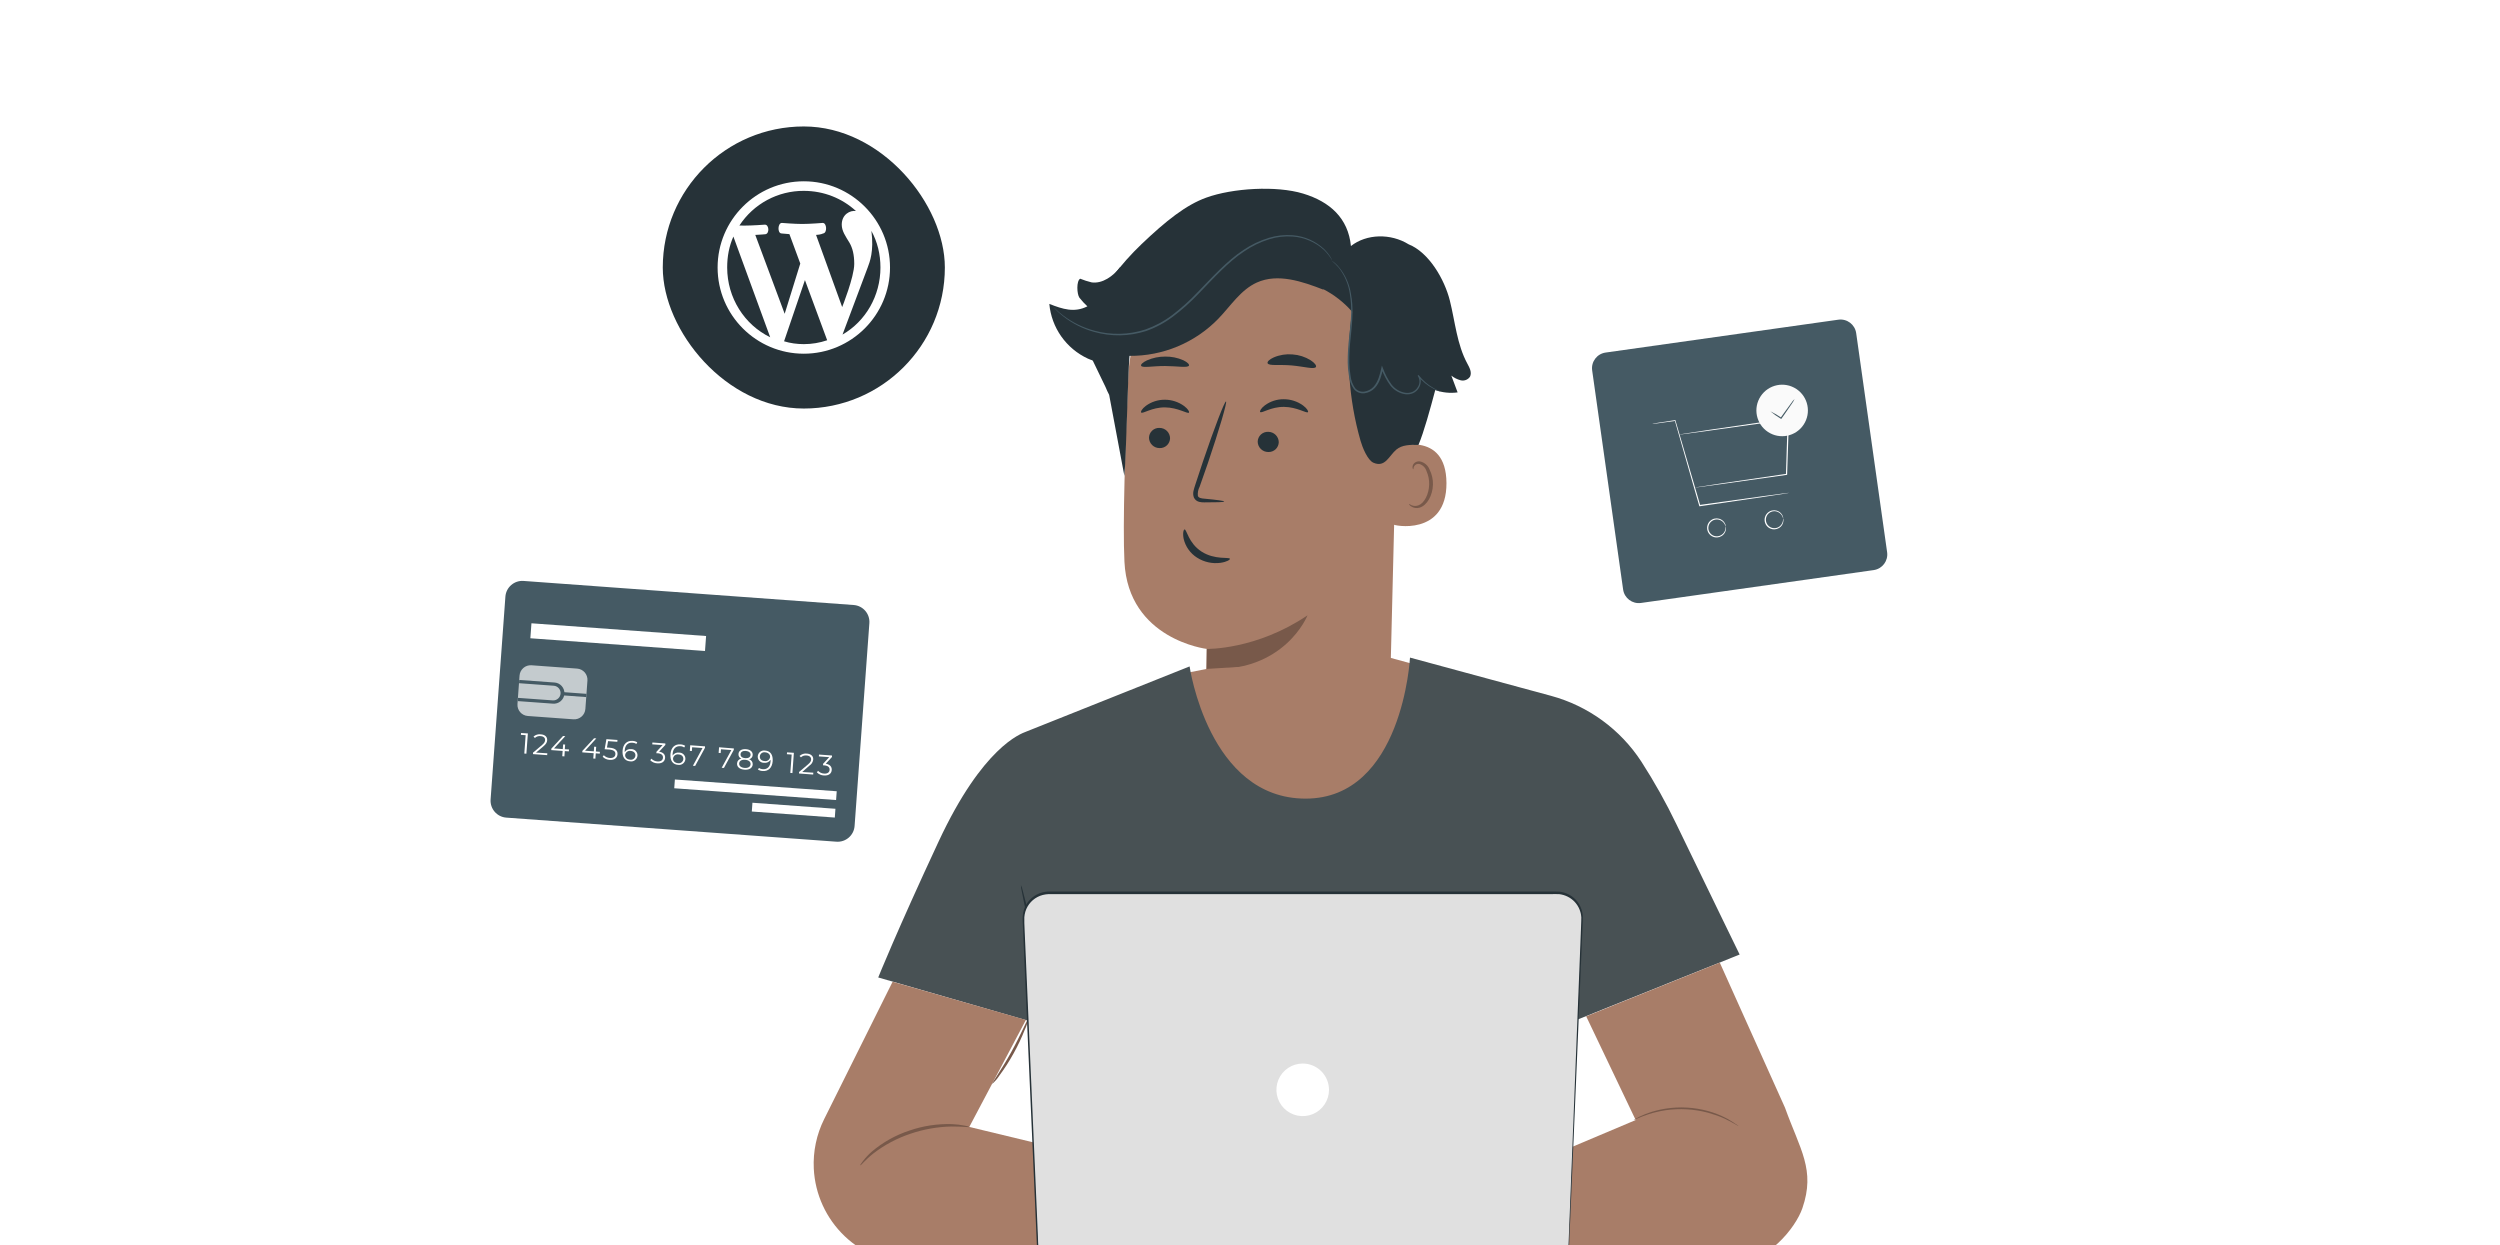 <svg width="261" height="130" viewBox="0 0 261 130" fill="none" xmlns="http://www.w3.org/2000/svg">
<g clip-path="url(#clip0_377_269)">
<path d="M145.896 40.648L145.1 72.943C144.967 78.436 143.645 86.475 134.972 85.865C127.487 84.771 125.755 77.581 125.889 72.455C125.952 70.026 125.997 68 125.987 67.747C125.987 67.747 117.783 66.773 117.391 58.632C117.202 54.692 117.468 46.548 117.797 39.179C117.97 35.364 119.573 31.753 122.287 29.066C125.001 26.378 128.627 24.811 132.444 24.676L133.23 24.648C141.728 24.827 146.32 32.154 145.896 40.648Z" fill="#A87D68"/>
<path d="M123.668 55.274C123.886 55.238 124.064 56.701 125.446 57.589C126.827 58.478 128.366 58.133 128.401 58.336C128.437 58.427 128.091 58.661 127.431 58.757C126.574 58.876 125.703 58.685 124.973 58.219C124.272 57.776 123.771 57.076 123.577 56.269C123.45 55.66 123.566 55.279 123.668 55.274Z" fill="#263238"/>
<path d="M125.987 67.748C125.987 67.748 131.137 67.867 136.504 64.242C136.504 64.242 134.127 70.293 125.962 69.851L125.987 67.748Z" fill="#78594A"/>
<path d="M131.561 43.014C131.715 43.186 132.683 42.464 134.047 42.478C135.41 42.492 136.399 43.179 136.55 43.029C136.623 42.951 136.466 42.646 136.034 42.327C135.451 41.906 134.749 41.679 134.029 41.679C133.318 41.672 132.624 41.896 132.052 42.317C131.635 42.632 131.491 42.937 131.561 43.014Z" fill="#263238"/>
<path d="M131.302 46.117C131.309 46.404 131.428 46.677 131.634 46.877C131.839 47.078 132.115 47.19 132.402 47.19C132.543 47.197 132.684 47.175 132.816 47.126C132.948 47.077 133.069 47.002 133.172 46.906C133.274 46.809 133.357 46.693 133.414 46.564C133.47 46.435 133.501 46.297 133.503 46.156C133.496 45.869 133.377 45.596 133.171 45.395C132.965 45.195 132.689 45.083 132.402 45.083C132.262 45.076 132.121 45.098 131.989 45.147C131.857 45.196 131.736 45.27 131.633 45.367C131.53 45.464 131.448 45.58 131.391 45.708C131.334 45.837 131.304 45.976 131.302 46.117Z" fill="#263238"/>
<path d="M127.806 52.357C127.806 52.287 127.025 52.182 125.759 52.063C125.437 52.042 125.132 51.989 125.058 51.775C125.021 51.445 125.084 51.111 125.24 50.818C125.514 50.033 125.798 49.209 126.099 48.364C127.288 44.858 128.136 41.959 127.996 41.914C127.856 41.868 126.772 44.68 125.584 48.196C125.296 49.061 125.023 49.889 124.764 50.681C124.658 51.05 124.462 51.47 124.644 51.944C124.695 52.054 124.771 52.152 124.865 52.23C124.959 52.308 125.069 52.363 125.188 52.392C125.367 52.435 125.551 52.454 125.735 52.448C127.004 52.452 127.803 52.427 127.806 52.357Z" fill="#263238"/>
<path d="M132.336 37.917C132.455 38.226 133.556 38.036 134.856 38.152C136.157 38.268 137.223 38.594 137.384 38.31C137.458 38.173 137.265 37.889 136.83 37.609C136.259 37.255 135.61 37.047 134.94 37.002C134.273 36.942 133.601 37.048 132.984 37.311C132.514 37.517 132.283 37.77 132.336 37.917Z" fill="#263238"/>
<path d="M119.133 38.187C119.266 38.44 120.339 38.205 121.629 38.212C122.919 38.219 123.978 38.426 124.125 38.173C124.188 38.054 123.985 37.823 123.543 37.612C122.948 37.348 122.302 37.216 121.65 37.227C120.993 37.223 120.342 37.358 119.74 37.623C119.291 37.837 119.074 38.054 119.133 38.187Z" fill="#263238"/>
<path d="M145.444 46.713C145.584 46.647 150.99 44.855 151.011 50.436C151.032 56.017 145.426 54.889 145.402 54.727C145.377 54.566 145.444 46.713 145.444 46.713Z" fill="#A87D68"/>
<path d="M147.112 52.606C147.137 52.606 147.211 52.673 147.372 52.75C147.606 52.844 147.867 52.844 148.101 52.75C148.69 52.533 149.181 51.593 149.205 50.587C149.219 50.105 149.124 49.626 148.928 49.185C148.875 49.011 148.78 48.852 148.652 48.723C148.523 48.593 148.366 48.497 148.192 48.441C148.08 48.413 147.962 48.424 147.858 48.473C147.753 48.522 147.669 48.607 147.621 48.711C147.547 48.866 147.582 48.978 147.554 48.988C147.526 48.999 147.431 48.894 147.477 48.666C147.506 48.527 147.583 48.403 147.694 48.315C147.77 48.256 147.856 48.213 147.948 48.188C148.04 48.163 148.136 48.156 148.231 48.168C148.46 48.213 148.674 48.316 148.853 48.467C149.032 48.617 149.169 48.812 149.251 49.03C149.494 49.513 149.614 50.047 149.601 50.587C149.57 51.712 148.999 52.764 148.199 53.002C148.049 53.046 147.892 53.056 147.738 53.031C147.584 53.006 147.437 52.947 147.309 52.859C147.123 52.743 147.091 52.617 147.112 52.606Z" fill="#78594A"/>
<path d="M153.191 37.963C152.101 35.954 151.919 33.598 151.365 31.383C150.811 29.167 149.184 26.352 147.063 25.507C145.188 24.346 142.671 24.403 141.037 25.686C140.75 22.772 138.842 21.058 136.045 20.21C133.247 19.361 128.683 19.638 125.941 20.63C123.813 21.395 121.735 23.049 119.165 25.5C118.085 26.531 117.09 27.648 116.192 28.841L113.454 36.34L115.414 40.399C115.529 40.676 115.649 40.95 115.796 41.223L117.384 49.682C117.591 47.4 117.734 39.435 117.92 37.153C119.643 37.167 121.35 36.832 122.94 36.17C124.53 35.507 125.969 34.53 127.172 33.297C128.473 31.957 129.517 30.261 131.221 29.493C133.416 28.508 135.954 29.381 138.197 30.254L138.103 30.163C139.267 30.755 140.308 31.565 141.167 32.55C140.49 37.053 140.789 41.649 142.043 46.026C142.232 46.681 142.765 48.042 143.393 48.312C144.627 48.841 145.009 47.579 145.787 46.93C146.362 46.45 147.19 46.419 148.087 46.454C148.665 45.083 149.297 42.759 149.84 40.725C150.588 40.989 151.388 41.072 152.175 40.967C151.955 40.385 151.737 39.801 151.519 39.214C151.808 39.445 152.143 39.612 152.501 39.705C152.681 39.748 152.871 39.735 153.044 39.667C153.217 39.599 153.365 39.481 153.468 39.327C153.689 38.885 153.419 38.383 153.191 37.963Z" fill="#263238"/>
<path d="M138.99 27.186C139.274 27.424 139.537 27.684 139.779 27.965C140.394 28.764 140.79 29.71 140.928 30.71C141.04 31.394 141.084 32.088 141.058 32.782C141.034 33.532 140.942 34.331 140.855 35.172C140.747 36.056 140.695 36.946 140.697 37.837C140.703 38.307 140.747 38.776 140.827 39.239C140.88 39.738 141.06 40.215 141.349 40.624C141.485 40.787 141.66 40.913 141.859 40.987C142.057 41.062 142.272 41.085 142.481 41.052C142.883 40.992 143.252 40.801 143.533 40.508C144.08 39.916 144.234 39.148 144.392 38.468L144.22 38.485C144.444 39.111 144.756 39.701 145.146 40.238C145.526 40.731 146.08 41.06 146.695 41.157C146.982 41.197 147.275 41.157 147.54 41.041C147.787 40.925 147.993 40.737 148.129 40.501C148.256 40.289 148.325 40.047 148.329 39.8C148.327 39.565 148.243 39.338 148.091 39.158L148.003 39.232C148.465 39.805 149.043 40.274 149.7 40.606C149.873 40.694 150.051 40.771 150.233 40.838C150.295 40.862 150.36 40.881 150.425 40.894C150.37 40.857 150.31 40.829 150.247 40.81C150.127 40.754 149.949 40.676 149.731 40.554C149.097 40.2 148.541 39.724 148.094 39.151L148.003 39.225C148.127 39.402 148.194 39.613 148.194 39.83C148.194 40.046 148.127 40.257 148.003 40.434C147.876 40.643 147.691 40.809 147.47 40.911C147.229 41.014 146.964 41.046 146.706 41.006C146.132 40.911 145.617 40.599 145.269 40.133C144.892 39.612 144.592 39.039 144.378 38.433L144.269 38.166L144.206 38.447C144.052 39.123 143.884 39.849 143.386 40.396C143.134 40.658 142.802 40.829 142.443 40.883C142.266 40.911 142.085 40.894 141.917 40.833C141.749 40.771 141.599 40.668 141.482 40.533C141.214 40.148 141.047 39.702 140.999 39.236C140.921 38.779 140.878 38.317 140.869 37.854C140.863 36.971 140.913 36.088 141.016 35.211C141.1 34.37 141.184 33.567 141.202 32.806C141.222 32.101 141.169 31.396 141.044 30.703C140.892 29.687 140.469 28.73 139.821 27.933C139.588 27.639 139.307 27.386 138.99 27.186Z" fill="#455A64"/>
<path d="M119.137 43.067C119.291 43.239 120.259 42.517 121.622 42.531C122.986 42.545 123.975 43.232 124.125 43.081C124.199 43.004 124.041 42.699 123.61 42.38C123.028 41.959 122.327 41.732 121.608 41.731C120.897 41.726 120.202 41.95 119.628 42.37C119.207 42.685 119.06 42.994 119.137 43.067Z" fill="#263238"/>
<path d="M119.954 45.707C119.962 45.994 120.082 46.267 120.288 46.468C120.494 46.668 120.77 46.78 121.058 46.78C121.198 46.786 121.339 46.764 121.47 46.715C121.602 46.666 121.723 46.591 121.825 46.494C121.927 46.398 122.009 46.282 122.066 46.153C122.123 46.025 122.153 45.886 122.155 45.745C122.148 45.459 122.029 45.186 121.823 44.985C121.617 44.785 121.342 44.673 121.054 44.673C120.914 44.666 120.773 44.688 120.641 44.737C120.509 44.785 120.388 44.86 120.285 44.957C120.182 45.053 120.1 45.169 120.043 45.298C119.986 45.427 119.956 45.566 119.954 45.707Z" fill="#263238"/>
<path d="M116.911 27.929C116.21 28.827 115.109 29.633 113.973 29.483C113.563 29.384 113.161 29.255 112.77 29.097C112.364 29.328 112.42 30.692 112.69 31.078C112.942 31.402 113.221 31.704 113.524 31.982C112.167 32.666 110.961 32.284 109.549 31.726C109.659 32.946 110.088 34.115 110.792 35.117C111.497 36.118 112.452 36.917 113.563 37.434C114.264 37.752 115.14 37.938 115.806 37.532C116.392 37.181 116.644 36.48 116.834 35.803C117.534 33.378 117.932 30.876 118.018 28.354L116.911 27.929Z" fill="#263238"/>
<path d="M139.053 27.148C138.824 26.763 138.546 26.409 138.225 26.096C137.323 25.274 136.169 24.78 134.951 24.694C134.116 24.635 133.278 24.733 132.48 24.985C131.563 25.276 130.694 25.699 129.899 26.24C128.199 27.365 126.695 29.044 125.051 30.745C124.254 31.579 123.391 32.348 122.471 33.044C121.61 33.697 120.652 34.211 119.631 34.566C117.879 35.126 116.001 35.156 114.232 34.654C113.044 34.327 111.934 33.764 110.968 32.999L110.527 32.627C110.401 32.519 110.309 32.41 110.229 32.329L110.05 32.14C110.011 32.098 109.99 32.073 109.994 32.07L110.064 32.126L110.253 32.301C110.337 32.378 110.436 32.483 110.562 32.589L111.003 32.939C111.975 33.673 113.08 34.211 114.257 34.524C116.001 35.001 117.847 34.959 119.568 34.401C120.576 34.049 121.522 33.542 122.373 32.897C123.282 32.203 124.136 31.44 124.928 30.615C126.565 28.932 128.083 27.232 129.815 26.096C130.625 25.549 131.511 25.125 132.445 24.837C133.262 24.587 134.12 24.492 134.972 24.561C136.213 24.661 137.381 25.184 138.282 26.043C138.519 26.278 138.727 26.541 138.902 26.825C138.951 26.92 138.993 26.994 139.025 27.053C139.056 27.113 139.056 27.144 139.053 27.148Z" fill="#455A64"/>
<path d="M122.86 70.45L125.952 69.837L145.079 68.655L149.156 69.767L148.62 79.695L139.403 85.574L130.464 85.395L124.841 80.277L123.596 75.197L122.86 70.45Z" fill="#A87D68"/>
<path d="M175.032 86.082C173.946 83.818 172.718 81.624 171.358 79.513C169.163 76.144 165.807 73.7 161.928 72.645L147.204 68.652C147.204 68.652 146.439 83.376 136.304 83.376C126.169 83.376 124.195 69.574 124.195 69.574L107.14 76.379C106.555 76.606 102.6 77.974 97.997 87.842C93.615 97.241 91.687 102.047 91.687 102.047L109.236 107.117L110.334 122.917L109.962 131.941L163.281 131.822L162.983 121.508L163.207 105.693L163.873 106.77L181.619 99.653C181.619 99.653 179.333 94.969 175.032 86.082Z" fill="#485154"/>
<path d="M163.463 95.632C163.544 95.632 163.495 101.346 163.358 108.393C163.221 115.439 163.06 121.14 162.983 121.14C162.906 121.14 162.951 115.425 163.088 108.379C163.225 101.332 163.4 95.632 163.463 95.632Z" fill="#263238"/>
<path d="M106.579 92.393C106.669 92.579 106.735 92.776 106.776 92.978C106.881 93.36 107.025 93.918 107.193 94.605C107.526 95.986 107.94 97.9 108.325 100.032C108.711 102.163 108.984 104.105 109.152 105.511C109.237 106.212 109.3 106.787 109.331 107.183C109.361 107.388 109.368 107.595 109.352 107.8C109.283 107.606 109.238 107.403 109.219 107.198C109.149 106.745 109.061 106.191 108.956 105.539C108.739 104.137 108.427 102.209 108.045 100.081C107.663 97.953 107.28 96.039 106.993 94.65C106.863 94.002 106.755 93.451 106.663 93.003C106.613 92.803 106.585 92.599 106.579 92.393Z" fill="#263238"/>
<path d="M93.187 102.493L86.043 116.835C85.246 118.436 84.873 120.215 84.959 122.002C85.09 124.683 86.247 127.211 88.19 129.063C90.134 130.914 92.715 131.947 95.399 131.948L115.887 130.759L116.784 121.413L101.194 117.651L107.102 106.482L93.187 102.493Z" fill="#A87D68"/>
<path d="M101.194 117.652C101.194 117.718 100.493 117.599 99.354 117.606C97.882 117.635 96.424 117.893 95.031 118.37C93.64 118.835 92.337 119.53 91.175 120.425C90.292 121.126 89.871 121.697 89.822 121.662C89.773 121.627 89.895 121.494 90.081 121.231C90.359 120.868 90.671 120.533 91.014 120.232C92.166 119.253 93.497 118.507 94.933 118.034C96.359 117.541 97.863 117.312 99.371 117.357C99.826 117.374 100.279 117.428 100.725 117.518C100.888 117.536 101.046 117.581 101.194 117.652Z" fill="#78594A"/>
<path d="M107.35 106.37C107.288 106.751 107.17 107.121 107 107.467C106.665 108.325 106.272 109.158 105.825 109.963C105.382 110.771 104.884 111.547 104.336 112.288C104.129 112.612 103.877 112.903 103.585 113.154C103.519 113.104 104.549 111.699 105.58 109.827C106.611 107.955 107.273 106.342 107.35 106.37Z" fill="#78594A"/>
<path d="M180.89 131.899H156.834V122.819L170.766 116.933L165.598 106.104L179.544 100.494L186.352 115.639C187.933 120.039 189.549 122.128 188.171 126.132C187.456 128.211 184.497 131.899 180.89 131.899Z" fill="#A87D68"/>
<path d="M112.774 120.87H116.784C116.784 120.87 125.833 117.599 127.694 117.911C129.37 118.191 135.509 122.268 136.711 123.075C136.844 123.166 136.946 123.295 137.002 123.446C137.119 123.766 137.109 124.118 136.972 124.43C136.835 124.741 136.584 124.988 136.269 125.119L136.143 125.171L136.196 125.353C136.268 125.591 136.3 125.838 136.29 126.086C136.277 126.274 136.203 126.453 136.081 126.597C135.958 126.74 135.793 126.841 135.609 126.883C135.425 126.926 135.233 126.909 135.059 126.834C134.886 126.759 134.741 126.631 134.646 126.468L134.877 126.878C134.971 127.046 135.015 127.237 135.004 127.429L134.983 127.804C134.971 128.007 134.897 128.203 134.772 128.363C134.647 128.524 134.476 128.643 134.282 128.705C134.098 128.764 133.901 128.77 133.715 128.721C133.529 128.672 133.36 128.57 133.23 128.428C132.452 127.573 130.776 125.858 129.633 125.669C128.401 125.518 127.161 125.455 125.92 125.48C125.667 125.481 125.42 125.559 125.211 125.703C125.002 125.847 124.841 126.05 124.749 126.286C125.426 126.335 130.127 128.786 131.792 129.662C132.05 129.791 132.273 129.981 132.441 130.214C132.61 130.448 132.719 130.719 132.76 131.005C132.82 131.523 132.557 132.056 131.526 131.828C129.317 131.313 125.338 129.483 125.338 129.483C125.338 129.483 123.284 128.898 121.955 129.834C120.083 131.155 119.228 131.639 117.622 131.106C116.641 130.782 115.7 130.347 114.818 129.809L111.663 129.494C111.663 129.494 108.683 122.016 112.774 120.87Z" fill="#A87D68"/>
<path d="M124.725 122.398C124.725 122.433 125.366 122.23 126.425 122.16C127.804 122.067 129.185 122.302 130.456 122.845C131.727 123.388 132.852 124.223 133.738 125.284C134.097 125.733 134.433 126.201 134.744 126.686C134.695 126.538 134.628 126.397 134.544 126.265C134.34 125.896 134.105 125.544 133.843 125.213C132.964 124.115 131.826 123.252 130.532 122.702C129.237 122.151 127.826 121.93 126.425 122.058C126.004 122.093 125.586 122.165 125.177 122.272C125.022 122.296 124.87 122.339 124.725 122.398Z" fill="#78594A"/>
<path d="M125.682 120.2C126.258 120.027 126.852 119.923 127.452 119.892C128.904 119.885 130.328 120.289 131.561 121.055C132.786 121.84 133.901 122.783 134.878 123.86L135.789 124.824C135.894 124.952 136.012 125.069 136.14 125.175C136.051 125.038 135.951 124.909 135.842 124.789C135.642 124.547 135.347 124.2 134.972 123.783C134.009 122.672 132.891 121.705 131.652 120.912C130.393 120.125 128.929 119.729 127.445 119.772C126.998 119.794 126.556 119.875 126.131 120.014C126.011 120.05 125.894 120.093 125.78 120.144C125.717 120.172 125.679 120.193 125.682 120.2Z" fill="#78594A"/>
<path d="M162.709 121.14H158.695C158.695 121.14 149.647 117.869 147.786 118.181C146.11 118.461 139.971 122.539 138.769 123.345C138.636 123.436 138.534 123.566 138.478 123.716C138.361 124.036 138.373 124.388 138.509 124.699C138.646 125.011 138.897 125.258 139.211 125.389L139.337 125.441L139.284 125.624C139.211 125.861 139.179 126.108 139.19 126.356C139.203 126.544 139.276 126.723 139.399 126.867C139.522 127.01 139.687 127.111 139.871 127.154C140.055 127.196 140.247 127.179 140.42 127.104C140.594 127.03 140.739 126.901 140.834 126.738L140.602 127.149C140.511 127.317 140.467 127.507 140.476 127.699L140.497 128.071C140.507 128.275 140.58 128.47 140.706 128.632C140.831 128.793 141.003 128.911 141.198 128.972C141.381 129.032 141.578 129.039 141.765 128.99C141.951 128.942 142.12 128.84 142.25 128.698C143.028 127.839 144.704 126.125 145.847 125.936C147.08 125.788 148.321 125.726 149.563 125.75C149.816 125.752 150.062 125.83 150.27 125.974C150.478 126.118 150.639 126.32 150.73 126.556C150.054 126.602 145.353 129.056 143.687 129.932C143.43 130.061 143.207 130.249 143.039 130.483C142.87 130.716 142.761 130.986 142.72 131.271C142.66 131.794 142.923 132.341 143.954 132.099C146.162 131.583 150.141 129.753 150.141 129.753C150.141 129.753 152.196 129.164 153.524 130.104C155.396 131.426 156.252 131.909 157.857 131.376C158.839 131.053 159.78 130.618 160.662 130.079L163.817 129.764C163.817 129.764 166.801 122.297 162.709 121.14Z" fill="#A87D68"/>
<path d="M150.755 122.679C150.755 122.714 150.113 122.51 149.055 122.444C147.674 122.349 146.289 122.582 145.016 123.125C143.742 123.668 142.616 124.505 141.728 125.567C141.027 126.377 140.75 126.97 140.722 126.97C140.772 126.823 140.839 126.683 140.921 126.552C141.126 126.183 141.36 125.831 141.623 125.501C142.502 124.403 143.64 123.539 144.934 122.989C146.229 122.438 147.64 122.217 149.041 122.346C149.462 122.381 149.879 122.451 150.289 122.556C150.448 122.58 150.604 122.621 150.755 122.679Z" fill="#78594A"/>
<path d="M149.791 120.481C149.221 120.309 148.632 120.205 148.038 120.172C146.584 120.167 145.157 120.572 143.922 121.34C142.699 122.125 141.584 123.068 140.606 124.144L139.694 125.112C139.589 125.24 139.472 125.357 139.344 125.462C139.432 125.324 139.532 125.194 139.642 125.073C139.842 124.835 140.136 124.488 140.515 124.071C141.476 122.959 142.593 121.991 143.831 121.199C145.09 120.413 146.554 120.017 148.038 120.06C148.484 120.082 148.925 120.163 149.349 120.302C149.469 120.336 149.586 120.38 149.7 120.432C149.732 120.443 149.763 120.46 149.791 120.481Z" fill="#78594A"/>
<path d="M181.511 117.564C181.49 117.596 180.967 117.213 180.021 116.775C179.786 116.67 179.526 116.554 179.235 116.456C178.944 116.358 178.639 116.26 178.31 116.165C176.868 115.784 175.365 115.697 173.889 115.909C173.539 115.969 173.23 116.014 172.936 116.095C172.659 116.156 172.387 116.232 172.119 116.323C171.13 116.645 170.566 116.965 170.548 116.933C170.669 116.839 170.801 116.76 170.941 116.698C171.095 116.607 171.255 116.529 171.421 116.463C171.635 116.364 171.854 116.276 172.077 116.2C172.346 116.101 172.621 116.017 172.901 115.948C173.218 115.864 173.54 115.796 173.865 115.745C175.361 115.509 176.892 115.596 178.352 116C178.685 116.106 179.004 116.193 179.288 116.316C179.558 116.417 179.821 116.534 180.077 116.667C180.319 116.775 180.518 116.901 180.701 117.017C180.856 117.104 181.006 117.202 181.149 117.308C181.279 117.38 181.4 117.466 181.511 117.564Z" fill="#78594A"/>
<path d="M161.104 133.059H111.007C110.322 133.059 109.663 132.794 109.169 132.32C108.674 131.845 108.382 131.198 108.353 130.514L106.849 96.035C106.833 95.677 106.89 95.318 107.016 94.982C107.142 94.646 107.335 94.339 107.583 94.08C107.831 93.82 108.129 93.614 108.459 93.473C108.789 93.332 109.144 93.259 109.503 93.258H162.51C162.868 93.259 163.223 93.331 163.552 93.472C163.882 93.613 164.18 93.819 164.428 94.077C164.676 94.336 164.87 94.642 164.997 94.977C165.124 95.312 165.182 95.67 165.167 96.028L163.765 130.507C163.737 131.194 163.445 131.844 162.949 132.32C162.453 132.795 161.791 133.061 161.104 133.059Z" fill="#E0E0E0"/>
<path d="M161.104 133.059C161.266 133.048 161.427 133.03 161.588 133.003C162.056 132.914 162.492 132.698 162.846 132.379C163.135 132.122 163.364 131.806 163.519 131.452C163.673 131.098 163.749 130.714 163.74 130.328C163.775 129.409 163.816 128.352 163.863 127.155C164.052 122.381 164.322 115.474 164.659 106.938C164.743 104.802 164.831 102.568 164.925 100.238C164.971 99.074 165.02 97.886 165.065 96.677C165.065 96.375 165.1 96.063 165.09 95.769C165.071 95.47 165.001 95.177 164.883 94.903C164.645 94.341 164.213 93.883 163.666 93.612C163.392 93.475 163.095 93.386 162.79 93.35C162.488 93.325 162.162 93.35 161.843 93.35H147.708H110.961H109.741C109.347 93.327 108.952 93.387 108.581 93.525C108.216 93.666 107.887 93.889 107.621 94.176C107.355 94.464 107.158 94.808 107.045 95.183C106.991 95.37 106.956 95.561 106.94 95.754C106.94 95.947 106.94 96.144 106.94 96.347C106.958 96.747 106.972 97.146 106.989 97.546L107.095 99.933C107.23 103.107 107.366 106.23 107.501 109.301C107.768 115.443 108.024 121.364 108.269 127.008C108.3 127.709 108.329 128.41 108.36 129.111C108.36 129.462 108.388 129.813 108.406 130.163C108.401 130.502 108.443 130.839 108.532 131.166C108.729 131.807 109.168 132.346 109.755 132.67C110.043 132.828 110.358 132.929 110.684 132.968C111.003 133.003 111.347 132.985 111.68 132.989H119.466H133.44L153.672 133.017L159.172 133.034H153.672L133.44 133.062H119.466H111.694C111.343 133.062 111.028 133.062 110.677 133.041C110.152 132.977 109.656 132.762 109.25 132.423C108.844 132.083 108.544 131.633 108.388 131.127C108.295 130.785 108.25 130.431 108.255 130.076C108.237 129.725 108.223 129.374 108.206 129.024C108.178 128.323 108.147 127.622 108.115 126.92C107.866 121.276 107.606 115.352 107.336 109.213C107.203 106.142 107.066 103.02 106.926 99.846C106.891 99.053 106.86 98.258 106.825 97.458L106.772 96.259C106.761 96.056 106.761 95.853 106.772 95.649C106.787 95.442 106.824 95.236 106.881 95.036C107.002 94.635 107.212 94.266 107.497 93.959C107.782 93.651 108.134 93.413 108.525 93.262C108.917 93.116 109.334 93.052 109.752 93.073H110.972H147.719H161.854C162.176 93.073 162.488 93.073 162.818 93.09C163.14 93.127 163.454 93.221 163.744 93.367C164.323 93.655 164.78 94.141 165.03 94.738C165.154 95.028 165.228 95.338 165.247 95.653C165.247 95.972 165.247 96.266 165.223 96.571C165.174 97.784 165.125 98.973 165.076 100.137C164.978 102.474 164.884 104.707 164.795 106.836C164.445 115.369 164.147 122.261 163.943 127.05C163.892 128.244 163.846 129.296 163.807 130.205C163.812 130.598 163.732 130.986 163.572 131.345C163.412 131.703 163.176 132.022 162.881 132.281C162.519 132.6 162.077 132.813 161.602 132.898C161.486 132.917 161.368 132.929 161.251 132.933L161.104 133.059Z" fill="#263238"/>
<path d="M138.748 113.778C138.748 114.32 138.587 114.851 138.285 115.303C137.984 115.754 137.555 116.106 137.053 116.314C136.552 116.521 136 116.576 135.467 116.47C134.935 116.364 134.446 116.102 134.062 115.719C133.678 115.335 133.416 114.846 133.311 114.313C133.205 113.781 133.259 113.229 133.467 112.727C133.675 112.226 134.026 111.797 134.478 111.495C134.929 111.194 135.46 111.033 136.003 111.033C136.731 111.034 137.428 111.323 137.943 111.838C138.457 112.352 138.747 113.05 138.748 113.778Z" fill="white"/>
<path d="M191.921 33.376L167.625 36.807C166.723 36.935 166.095 37.769 166.222 38.671L169.454 61.547C169.581 62.448 170.415 63.076 171.317 62.949L195.614 59.517C196.516 59.389 197.143 58.555 197.016 57.653L193.785 34.778C193.657 33.876 192.823 33.248 191.921 33.376Z" fill="#455A64"/>
<path d="M186.792 51.45C186.731 51.469 186.67 51.482 186.607 51.489L186.075 51.577L184.094 51.88L177.466 52.852H177.413L177.398 52.798C177.299 52.453 177.192 52.092 177.085 51.722C176.184 48.565 175.385 45.756 174.853 43.917L174.897 43.944L173.129 44.187L172.658 44.245C172.603 44.249 172.547 44.249 172.492 44.245C172.545 44.229 172.598 44.218 172.653 44.211L173.121 44.133L174.885 43.861H174.919V43.893L177.197 51.686L177.507 52.764L177.439 52.718L184.094 51.795L186.07 51.531L186.607 51.465C186.668 51.455 186.73 51.45 186.792 51.45Z" fill="white"/>
<path d="M176.92 50.897H176.966L177.102 50.87L177.634 50.785L179.627 50.479L186.505 49.469L186.452 49.527C186.491 48.34 186.532 47.055 186.573 45.727C186.595 45.044 186.617 44.371 186.639 43.73L186.709 43.796L178.595 44.94L176.194 45.265L175.545 45.348L175.375 45.367H175.317C175.335 45.359 175.355 45.354 175.375 45.352L175.54 45.323L176.186 45.219L178.586 44.855L186.692 43.67H186.765V43.745C186.746 44.386 186.724 45.056 186.702 45.741C186.658 47.069 186.614 48.354 186.576 49.542V49.578H186.525L179.64 50.55L177.643 50.819L177.109 50.887L176.971 50.902L176.92 50.897Z" fill="white"/>
<path d="M180.162 54.986C180.15 54.986 180.138 54.904 180.077 54.773C179.991 54.587 179.847 54.434 179.666 54.338C179.521 54.26 179.357 54.223 179.193 54.232C179.028 54.241 178.869 54.296 178.734 54.39C178.598 54.484 178.492 54.614 178.426 54.765C178.36 54.916 178.337 55.083 178.36 55.246C178.388 55.423 178.469 55.587 178.592 55.717C178.715 55.847 178.875 55.937 179.05 55.975C179.195 56.005 179.346 55.999 179.489 55.956C179.632 55.914 179.762 55.837 179.868 55.732C180.015 55.589 180.111 55.401 180.14 55.198C180.162 55.054 180.14 54.969 180.162 54.969C180.192 55.047 180.202 55.13 180.191 55.212C180.177 55.434 180.085 55.644 179.931 55.805C179.816 55.925 179.673 56.014 179.515 56.064C179.357 56.114 179.188 56.124 179.025 56.091C178.823 56.051 178.638 55.95 178.496 55.8C178.353 55.65 178.261 55.46 178.232 55.256C178.203 55.052 178.238 54.843 178.332 54.66C178.426 54.476 178.575 54.326 178.758 54.231C178.905 54.154 179.069 54.116 179.235 54.119C179.401 54.123 179.564 54.168 179.708 54.251C179.898 54.359 180.045 54.531 180.123 54.736C180.157 54.815 180.17 54.901 180.162 54.986Z" fill="white"/>
<path d="M186.163 54.124C186.163 54.124 186.138 54.042 186.078 53.911C185.992 53.724 185.847 53.571 185.665 53.476C185.52 53.398 185.357 53.362 185.193 53.372C185.029 53.382 184.871 53.437 184.737 53.531C184.603 53.625 184.497 53.754 184.432 53.905C184.367 54.056 184.345 54.221 184.368 54.384C184.392 54.546 184.46 54.699 184.565 54.825C184.67 54.951 184.808 55.045 184.964 55.097C185.119 55.149 185.286 55.157 185.446 55.12C185.606 55.083 185.752 55.002 185.869 54.887C186.016 54.744 186.112 54.556 186.141 54.353C186.163 54.209 186.141 54.124 186.163 54.124C186.192 54.202 186.201 54.285 186.189 54.367C186.177 54.589 186.086 54.8 185.932 54.96C185.817 55.08 185.674 55.169 185.516 55.219C185.357 55.269 185.189 55.279 185.026 55.246C184.824 55.206 184.639 55.105 184.496 54.955C184.354 54.805 184.262 54.615 184.233 54.411C184.204 54.207 184.238 53.998 184.333 53.815C184.427 53.631 184.576 53.481 184.759 53.386C184.906 53.309 185.07 53.271 185.236 53.274C185.402 53.278 185.565 53.323 185.709 53.406C185.899 53.514 186.046 53.686 186.124 53.891C186.155 53.965 186.168 54.045 186.163 54.124Z" fill="white"/>
<path d="M188.299 44.335C189.118 43.096 188.778 41.428 187.54 40.609C186.301 39.79 184.633 40.13 183.814 41.368C182.995 42.607 183.335 44.275 184.574 45.094C185.812 45.913 187.48 45.573 188.299 44.335Z" fill="#FAFAFA"/>
<path d="M187.358 41.651C187.281 41.823 187.185 41.986 187.073 42.137C186.884 42.424 186.617 42.812 186.316 43.24L185.993 43.694L185.959 43.742L185.91 43.711C185.528 43.481 185.164 43.222 184.822 42.936C185.223 43.131 185.609 43.356 185.976 43.609L185.893 43.623L186.214 43.167C186.515 42.739 186.794 42.358 187.001 42.084C187.103 41.926 187.223 41.781 187.358 41.651Z" fill="#455A64"/>
<path d="M52.763 62.289L51.219 83.463C51.148 84.439 51.882 85.289 52.859 85.36L87.322 87.873C88.298 87.944 89.147 87.21 89.219 86.233L90.762 65.06C90.834 64.083 90.1 63.234 89.123 63.163L54.66 60.65C53.684 60.579 52.834 61.313 52.763 62.289Z" fill="#455A64"/>
<path d="M55.11 76.57L54.955 78.687L54.738 78.67L54.877 76.754L54.381 76.719L54.395 76.526L55.11 76.57Z" fill="white"/>
<path d="M57.139 78.644L57.125 78.837L55.646 78.729V78.576L56.586 77.781C56.84 77.565 56.897 77.427 56.906 77.281C56.925 77.046 56.765 76.874 56.436 76.85C56.329 76.836 56.22 76.846 56.118 76.879C56.015 76.913 55.921 76.969 55.843 77.043L55.697 76.9C55.8 76.806 55.923 76.737 56.056 76.696C56.188 76.655 56.329 76.645 56.466 76.665C56.894 76.695 57.151 76.933 57.125 77.285C57.111 77.488 57.033 77.664 56.73 77.92L55.961 78.572L57.139 78.644Z" fill="white"/>
<path d="M59.385 78.445L58.964 78.414L58.924 78.969L58.7 78.95L58.74 78.398L57.55 78.311L57.562 78.153L58.78 76.836L59.015 76.855L57.84 78.137L58.754 78.205L58.79 77.716L59.001 77.732L58.966 78.219L59.406 78.245L59.385 78.445Z" fill="white"/>
<path d="M62.617 78.68L62.197 78.649L62.157 79.204L61.938 79.187L61.98 78.635L60.788 78.548L60.8 78.39L62.02 77.074L62.255 77.092L61.08 78.376L61.994 78.442L62.03 77.953L62.241 77.969L62.206 78.456L62.627 78.487L62.617 78.68Z" fill="white"/>
<path d="M64.468 78.748C64.44 79.108 64.169 79.368 63.654 79.331C63.377 79.32 63.114 79.204 62.919 79.006L63.036 78.842C63.2 79.017 63.426 79.122 63.666 79.133C64.026 79.159 64.228 78.997 64.247 78.741C64.266 78.484 64.111 78.289 63.575 78.249L63.125 78.219L63.309 77.168L64.463 77.252L64.449 77.445L63.485 77.375L63.365 78.042L63.636 78.061C64.27 78.108 64.494 78.376 64.468 78.748Z" fill="white"/>
<path d="M66.553 78.891C66.546 78.982 66.519 79.071 66.475 79.151C66.432 79.231 66.372 79.301 66.299 79.357C66.227 79.413 66.144 79.454 66.055 79.476C65.967 79.498 65.875 79.501 65.785 79.486C65.225 79.446 64.948 79.035 64.997 78.369C65.049 77.664 65.467 77.306 66.041 77.349C66.215 77.355 66.385 77.407 66.532 77.499L66.433 77.669C66.314 77.588 66.174 77.543 66.029 77.539C65.575 77.506 65.26 77.774 65.22 78.35C65.22 78.397 65.22 78.459 65.22 78.522C65.289 78.41 65.39 78.32 65.509 78.264C65.629 78.208 65.762 78.188 65.893 78.207C65.982 78.204 66.071 78.22 66.154 78.254C66.237 78.288 66.312 78.338 66.375 78.403C66.437 78.467 66.485 78.544 66.516 78.628C66.547 78.712 66.559 78.802 66.553 78.891ZM66.337 78.891C66.358 78.614 66.165 78.421 65.841 78.397C65.775 78.385 65.708 78.386 65.642 78.401C65.577 78.416 65.516 78.444 65.462 78.483C65.408 78.523 65.362 78.573 65.329 78.63C65.295 78.688 65.273 78.752 65.265 78.818C65.249 79.053 65.425 79.289 65.789 79.312C65.854 79.323 65.92 79.32 65.984 79.304C66.047 79.288 66.107 79.259 66.159 79.218C66.21 79.178 66.253 79.127 66.283 79.069C66.314 79.011 66.332 78.947 66.337 78.882V78.891Z" fill="white"/>
<path d="M69.436 79.126C69.41 79.479 69.135 79.731 68.627 79.693C68.348 79.683 68.083 79.567 67.887 79.369L68.004 79.204C68.171 79.38 68.399 79.484 68.641 79.496C68.989 79.522 69.194 79.371 69.213 79.11C69.231 78.849 69.067 78.677 68.674 78.64H68.524L68.536 78.48L69.173 77.789L68.096 77.711L68.11 77.518L69.464 77.617V77.77L68.811 78.48C69.253 78.534 69.462 78.788 69.436 79.126Z" fill="white"/>
<path d="M71.555 79.256C71.547 79.347 71.52 79.435 71.476 79.516C71.433 79.596 71.373 79.666 71.301 79.722C71.228 79.778 71.145 79.818 71.057 79.84C70.968 79.862 70.876 79.866 70.786 79.851C70.226 79.811 69.951 79.399 69.998 78.734C70.05 78.017 70.468 77.671 71.042 77.713C71.216 77.718 71.386 77.77 71.533 77.864L71.435 78.033C71.315 77.952 71.175 77.907 71.03 77.904C70.576 77.871 70.264 78.139 70.221 78.713C70.221 78.762 70.221 78.823 70.221 78.887C70.29 78.774 70.391 78.684 70.51 78.628C70.63 78.572 70.763 78.553 70.894 78.572C70.983 78.569 71.073 78.585 71.156 78.618C71.239 78.652 71.314 78.703 71.376 78.767C71.438 78.832 71.486 78.909 71.517 78.993C71.548 79.077 71.561 79.166 71.555 79.256ZM71.338 79.256C71.359 78.978 71.167 78.786 70.842 78.762C70.776 78.75 70.709 78.751 70.644 78.766C70.578 78.78 70.517 78.808 70.463 78.848C70.409 78.887 70.364 78.937 70.33 78.995C70.296 79.053 70.274 79.117 70.266 79.183C70.25 79.418 70.426 79.653 70.79 79.677C70.855 79.688 70.921 79.685 70.985 79.669C71.049 79.653 71.108 79.624 71.16 79.583C71.211 79.542 71.254 79.492 71.285 79.434C71.315 79.376 71.334 79.312 71.338 79.246V79.256Z" fill="white"/>
<path d="M73.603 77.918V78.071L72.573 79.963L72.338 79.945L73.344 78.092L72.26 78.014L72.232 78.409L72.018 78.393L72.06 77.805L73.603 77.918Z" fill="white"/>
<path d="M76.617 78.139L76.605 78.292L75.58 80.173L75.345 80.156L76.354 78.304L75.27 78.224L75.239 78.619L75.025 78.602L75.07 78.014L76.617 78.139Z" fill="white"/>
<path d="M78.583 79.811C78.554 80.185 78.223 80.394 77.72 80.356C77.216 80.319 76.923 80.065 76.948 79.691C76.956 79.571 77.004 79.457 77.085 79.368C77.166 79.279 77.274 79.221 77.393 79.202C77.297 79.164 77.216 79.096 77.163 79.008C77.109 78.921 77.086 78.817 77.097 78.715C77.12 78.372 77.428 78.179 77.875 78.212C78.322 78.245 78.604 78.48 78.58 78.823C78.576 78.927 78.537 79.027 78.47 79.106C78.402 79.186 78.311 79.241 78.209 79.263C78.324 79.298 78.424 79.372 78.492 79.471C78.56 79.571 78.592 79.691 78.583 79.811ZM78.359 79.792C78.378 79.531 78.166 79.352 77.793 79.322C77.419 79.291 77.188 79.442 77.169 79.7C77.151 79.959 77.358 80.14 77.731 80.171C78.105 80.201 78.34 80.053 78.359 79.792ZM77.807 79.155C78.133 79.178 78.34 79.044 78.359 78.816C78.378 78.588 78.178 78.419 77.861 78.395C77.543 78.372 77.329 78.501 77.313 78.736C77.296 78.971 77.478 79.131 77.807 79.155Z" fill="white"/>
<path d="M80.666 79.474C80.614 80.18 80.196 80.537 79.622 80.495C79.448 80.488 79.278 80.436 79.13 80.344L79.232 80.175C79.35 80.256 79.49 80.301 79.634 80.304C80.088 80.337 80.403 80.069 80.445 79.495C80.445 79.446 80.445 79.385 80.445 79.321C80.376 79.434 80.276 79.523 80.157 79.579C80.038 79.635 79.905 79.655 79.775 79.636C79.685 79.64 79.595 79.625 79.511 79.592C79.427 79.559 79.352 79.508 79.289 79.443C79.226 79.379 79.177 79.302 79.147 79.217C79.116 79.132 79.103 79.042 79.109 78.952C79.117 78.861 79.143 78.773 79.187 78.693C79.23 78.612 79.29 78.542 79.362 78.486C79.434 78.43 79.517 78.39 79.605 78.368C79.694 78.346 79.786 78.342 79.876 78.357C80.438 78.397 80.715 78.809 80.666 79.474ZM80.398 79.034C80.417 78.799 80.238 78.564 79.874 78.541C79.809 78.53 79.744 78.532 79.681 78.548C79.618 78.563 79.559 78.592 79.507 78.631C79.456 78.671 79.413 78.721 79.382 78.777C79.351 78.834 79.332 78.897 79.326 78.962C79.305 79.239 79.497 79.432 79.822 79.455C79.888 79.468 79.955 79.467 80.02 79.452C80.085 79.437 80.147 79.409 80.201 79.37C80.255 79.33 80.3 79.28 80.334 79.222C80.368 79.165 80.39 79.101 80.398 79.034Z" fill="white"/>
<path d="M82.881 78.593L82.728 80.709L82.509 80.692L82.65 78.776L82.152 78.739L82.166 78.546L82.881 78.593Z" fill="white"/>
<path d="M84.91 80.669L84.896 80.862L83.417 80.753V80.598L84.357 79.803C84.614 79.587 84.668 79.448 84.68 79.305C84.698 79.07 84.536 78.896 84.209 78.872C84.102 78.859 83.994 78.869 83.891 78.902C83.789 78.936 83.695 78.991 83.617 79.065L83.473 78.922C83.575 78.826 83.697 78.754 83.83 78.712C83.963 78.669 84.104 78.656 84.242 78.675C84.67 78.708 84.924 78.943 84.9 79.296C84.885 79.424 84.842 79.547 84.774 79.657C84.706 79.767 84.614 79.86 84.505 79.93L83.751 80.596L84.91 80.669Z" fill="white"/>
<path d="M86.833 80.394C86.807 80.746 86.53 80.998 86.022 80.96C85.742 80.95 85.477 80.833 85.281 80.633L85.401 80.471C85.568 80.646 85.795 80.751 86.036 80.763C86.386 80.786 86.591 80.638 86.61 80.377C86.629 80.116 86.462 79.945 86.071 79.907L85.921 79.895L85.933 79.738L86.57 79.046L85.491 78.969L85.505 78.776L86.861 78.875V79.028L86.21 79.733C86.647 79.801 86.857 80.055 86.833 80.394Z" fill="white"/>
<path d="M70.458 81.378L70.391 82.295L87.288 83.524L87.354 82.607L70.458 81.378Z" fill="white"/>
<path d="M78.555 83.806L78.489 84.723L87.154 85.353L87.22 84.436L78.555 83.806Z" fill="white"/>
<g opacity="0.68">
<path d="M60.251 69.801L55.488 69.454C54.846 69.407 54.287 69.89 54.24 70.532L54.024 73.501C53.977 74.143 54.46 74.702 55.102 74.749L59.865 75.096C60.507 75.143 61.066 74.66 61.113 74.018L61.329 71.049C61.376 70.407 60.893 69.848 60.251 69.801Z" fill="white"/>
</g>
<path d="M54.049 73.194L54.075 72.856L57.727 73.121C57.926 73.13 58.12 73.06 58.269 72.927C58.418 72.795 58.509 72.609 58.523 72.411C58.538 72.212 58.474 72.016 58.346 71.863C58.218 71.71 58.035 71.613 57.837 71.593L54.186 71.327L54.212 70.986L57.861 71.252C58.009 71.258 58.155 71.293 58.289 71.356C58.424 71.42 58.544 71.509 58.643 71.62C58.742 71.731 58.818 71.86 58.866 72.001C58.914 72.142 58.934 72.29 58.923 72.439C58.912 72.587 58.872 72.731 58.804 72.864C58.736 72.996 58.642 73.113 58.528 73.208C58.414 73.304 58.282 73.375 58.14 73.418C57.998 73.462 57.849 73.476 57.701 73.46L54.049 73.194Z" fill="#455A64"/>
<path d="M58.728 72.252L58.703 72.592L61.208 72.777L61.233 72.437L58.728 72.252Z" fill="#455A64"/>
<path d="M73.716 66.4L55.483 65.071L55.369 66.635L73.602 67.964L73.716 66.4Z" fill="white"/>
<g filter="url(#filter0_d_377_269)">
<rect x="69.194" y="12.202" width="29.449" height="29.449" rx="14.725" fill="#263238"/>
<g clip-path="url(#clip1_377_269)">
<path d="M92.918 26.927C92.918 21.968 88.877 17.927 83.918 17.927C78.95 17.927 74.918 21.968 74.918 26.927C74.918 31.895 78.95 35.927 83.918 35.927C88.877 35.927 92.918 31.895 92.918 26.927ZM81.92 31.76L78.851 23.525C79.346 23.507 79.904 23.453 79.904 23.453C80.354 23.399 80.3 22.436 79.85 22.454C79.85 22.454 78.545 22.553 77.717 22.553C77.555 22.553 77.384 22.553 77.195 22.544C77.924 21.427 78.922 20.511 80.096 19.879C81.271 19.247 82.585 18.919 83.918 18.926C86.015 18.926 87.923 19.709 89.363 21.032C88.751 20.933 87.878 21.383 87.878 22.454C87.878 23.12 88.283 23.678 88.688 24.344C89.003 24.893 89.183 25.568 89.183 26.558C89.183 27.899 87.923 31.058 87.923 31.058L85.196 23.525C85.682 23.507 85.934 23.372 85.934 23.372C86.384 23.327 86.33 22.247 85.88 22.274C85.88 22.274 84.584 22.382 83.738 22.382C82.955 22.382 81.641 22.274 81.641 22.274C81.191 22.247 81.137 23.354 81.587 23.372L82.415 23.444L83.549 26.513L81.92 31.76ZM90.587 26.927C90.803 26.351 91.253 25.244 90.974 23.102C91.604 24.263 91.919 25.541 91.919 26.927C91.919 29.888 90.362 32.543 87.959 33.929C88.832 31.598 89.705 29.249 90.587 26.927ZM80.408 34.208C77.726 32.912 75.917 30.104 75.917 26.927C75.917 25.757 76.124 24.695 76.565 23.696C77.843 27.197 79.121 30.707 80.408 34.208ZM84.035 28.241L86.357 34.523C85.583 34.784 84.773 34.928 83.918 34.928C83.207 34.928 82.505 34.829 81.857 34.631C82.586 32.489 83.315 30.365 84.035 28.241V28.241Z" fill="white"/>
</g>
</g>
</g>
<defs>
<filter id="filter0_d_377_269" x="65.194" y="9.202" width="37.449" height="37.45" filterUnits="userSpaceOnUse" color-interpolation-filters="sRGB">
<feFlood flood-opacity="0" result="BackgroundImageFix"/>
<feColorMatrix in="SourceAlpha" type="matrix" values="0 0 0 0 0 0 0 0 0 0 0 0 0 0 0 0 0 0 127 0" result="hardAlpha"/>
<feOffset dy="1"/>
<feGaussianBlur stdDeviation="2"/>
<feColorMatrix type="matrix" values="0 0 0 0 0.069 0 0 0 0 0.098 0 0 0 0 0.38 0 0 0 0.078 0"/>
<feBlend mode="normal" in2="BackgroundImageFix" result="effect1_dropShadow_377_269"/>
<feBlend mode="normal" in="SourceGraphic" in2="effect1_dropShadow_377_269" result="shape"/>
</filter>
<clipPath id="clip0_377_269">
<rect width="261" height="130" fill="white"/>
</clipPath>
<clipPath id="clip1_377_269">
<rect width="18" height="18" fill="white" transform="translate(74.918 17.927)"/>
</clipPath>
</defs>
</svg>
